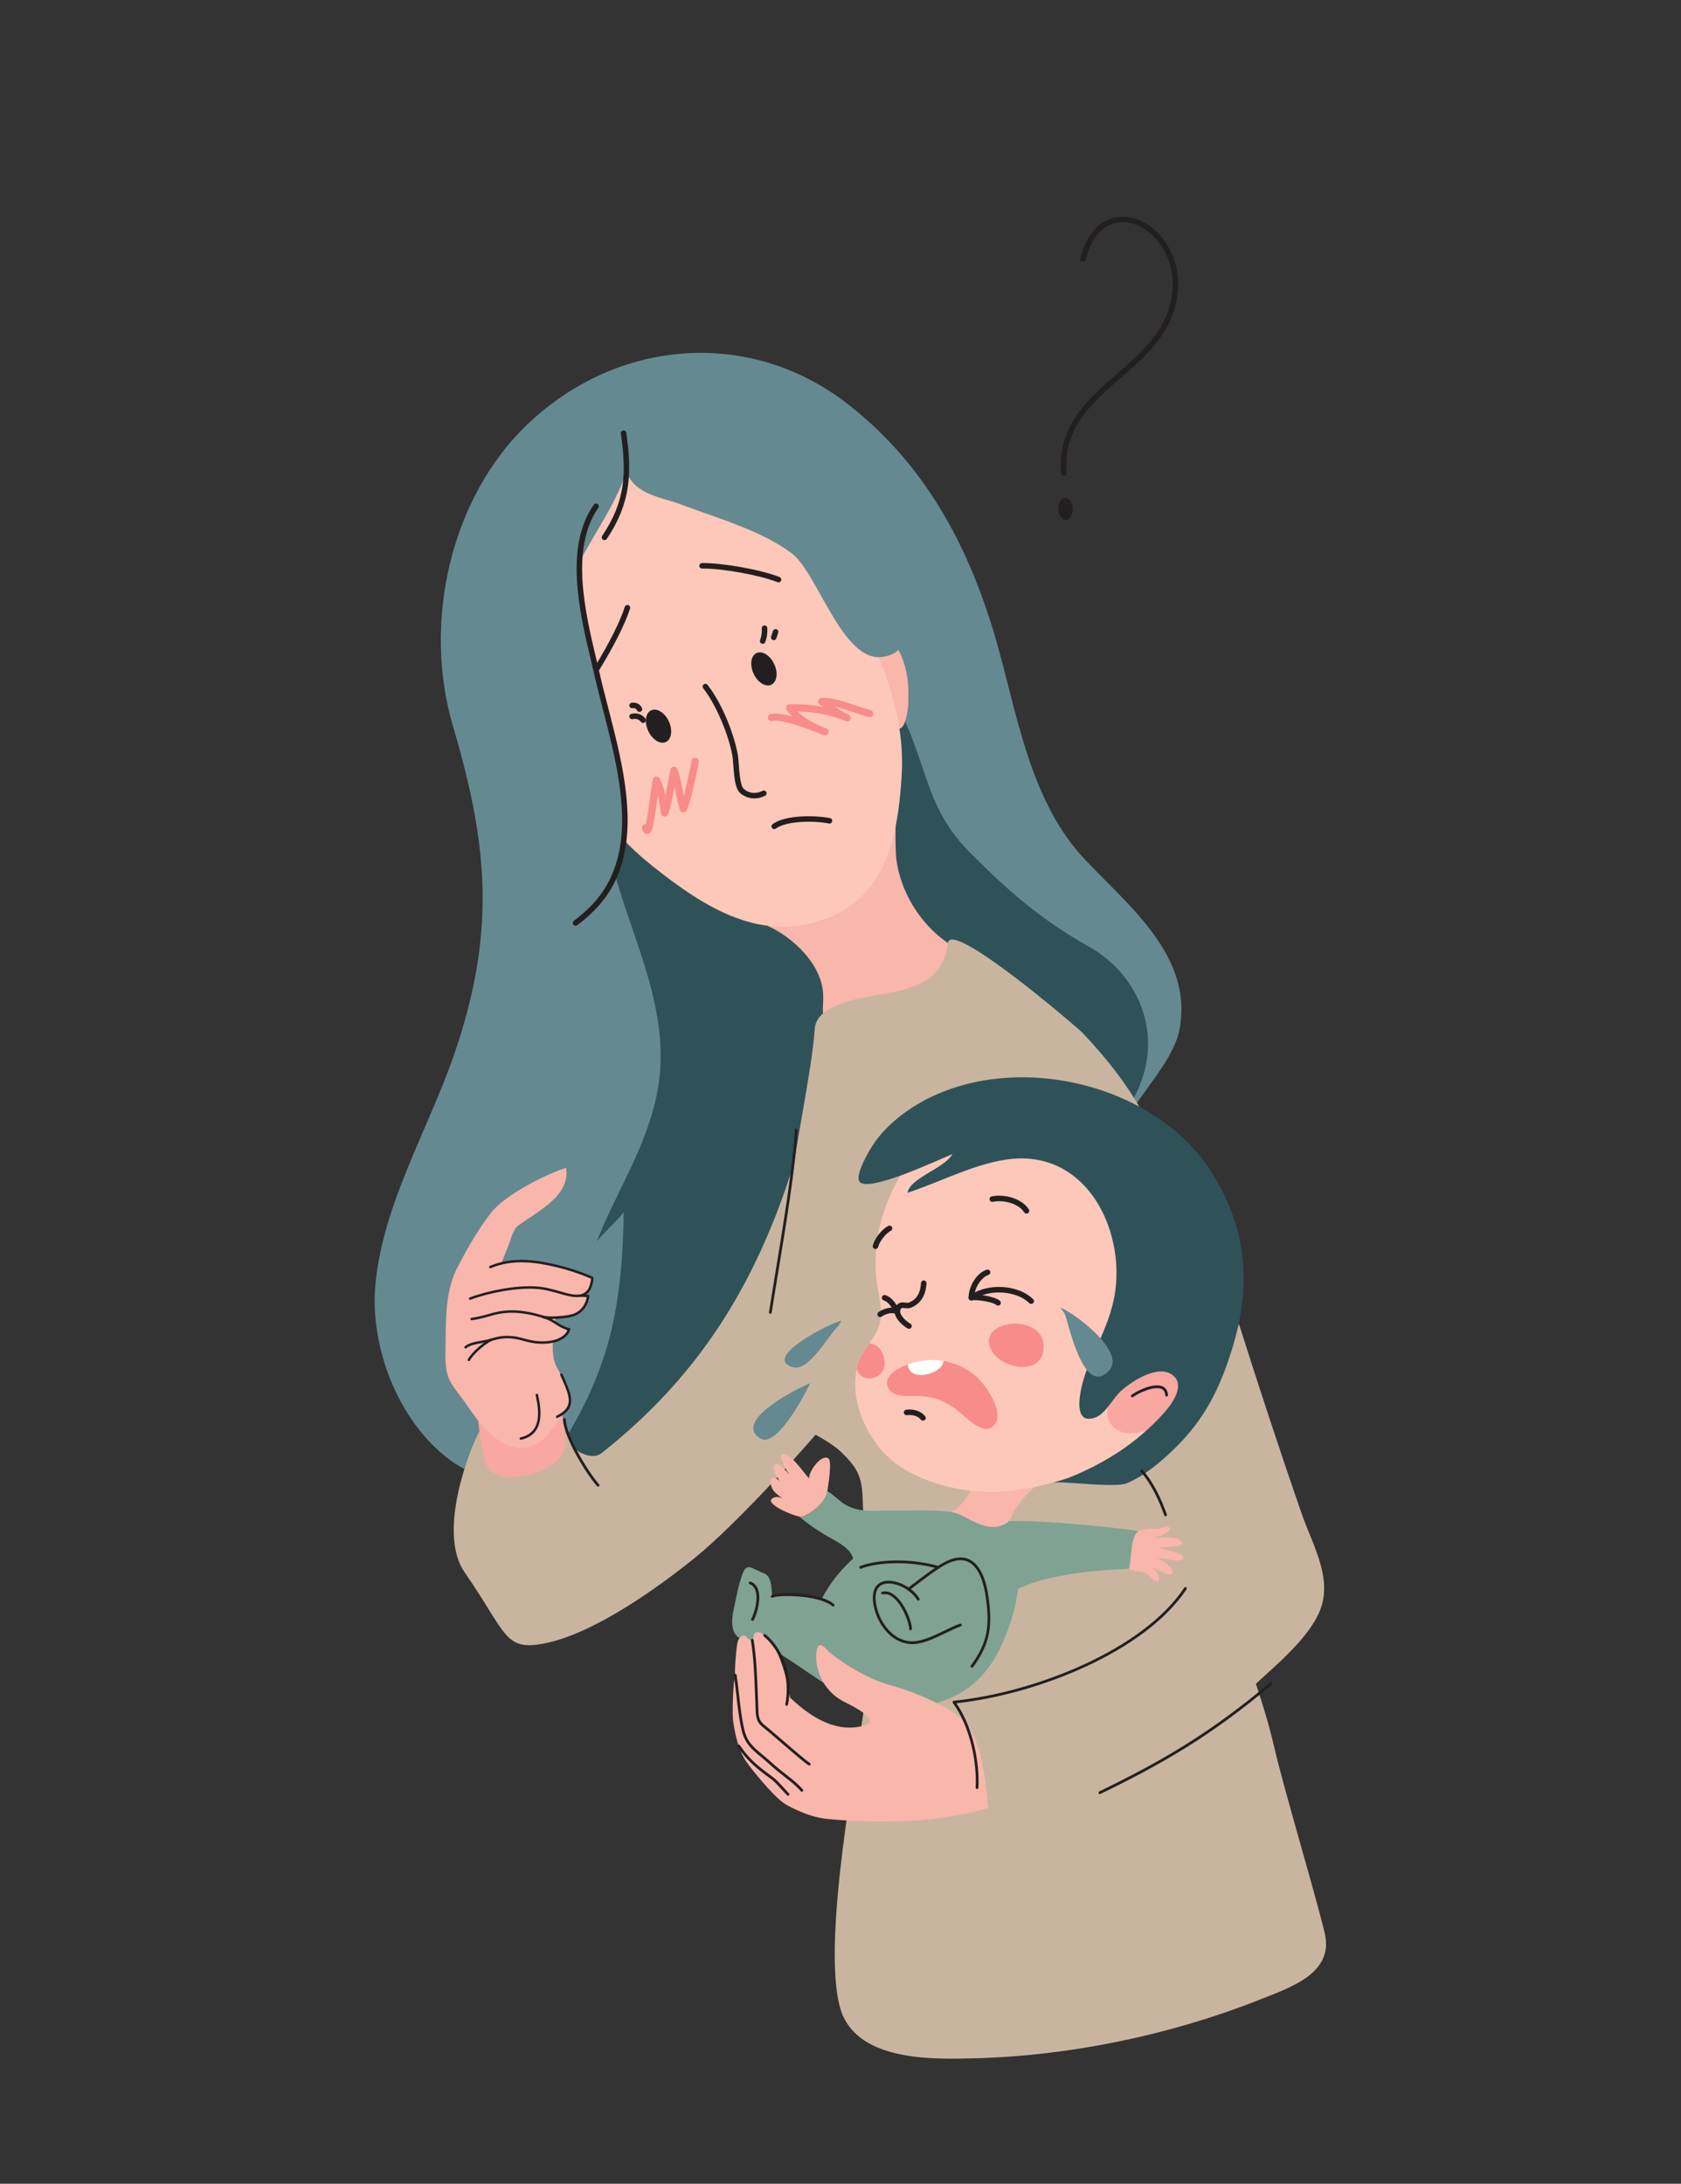<?xml version="1.0" encoding="UTF-8" standalone="no"?>
<svg
   viewBox="0 0 1900 2468.17"
   version="1.1"
   id="svg4385"
   sodipodi:docname="Zeichenfläche 6.svg"
   inkscape:version="1.1.2 (b8e25be8, 2022-02-05)"
   xmlns:inkscape="http://www.inkscape.org/namespaces/inkscape"
   xmlns:sodipodi="http://sodipodi.sourceforge.net/DTD/sodipodi-0.dtd"
   xmlns="http://www.w3.org/2000/svg"
   xmlns:svg="http://www.w3.org/2000/svg">
  <rect x="0" y="0" width="1900" height="2468.17" fill="#333333" stroke="none"/>
  <sodipodi:namedview
     id="namedview4387"
     pagecolor="#ffffff"
     bordercolor="#666666"
     borderopacity="1.0"
     inkscape:pageshadow="2"
     inkscape:pageopacity="0.0"
     inkscape:pagecheckerboard="0"
     showgrid="false"
     inkscape:zoom="0.16280048"
     inkscape:cx="156.63345"
     inkscape:cy="1139.4316"
     inkscape:window-width="1377"
     inkscape:window-height="789"
     inkscape:window-x="0"
     inkscape:window-y="25"
     inkscape:window-maximized="0"
     inkscape:current-layer="b" />
  <defs
     id="defs4207">
    <linearGradient
       id="linearGradient7784"
       inkscape:swatch="solid">
      <stop
         style="stop-color:#2f5259;stop-opacity:1;"
         offset="0"
         id="stop7782" />
    </linearGradient>
    <style
       id="style4181">.e{fill:url(#d);}.f{fill:url(#c);}.g{fill:#f8a7a1;}.h{fill:#f9b6ab;}.i{fill:#f78c8a;}.j{fill:#fdc8b9;}.k{fill:#fff;}.l{fill:#8bbaf2;}.m{fill:#bb2e42;}.n{fill:#a5cff9;}.o{fill:#231f20;}.p{fill:#212550;}.q{fill:#2e5ca7;}.r{fill:#79ade0;}</style>
    <linearGradient
       id="c"
       x1="651.84"
       y1="1532.07"
       x2="946.11"
       y2="1532.07"
       gradientTransform="matrix(1, 0, 0, 1, 0, 0)"
       gradientUnits="userSpaceOnUse">
      <stop
         offset="0"
         stop-color="#f0cad6"
         id="stop4183" />
      <stop
         offset=".05"
         stop-color="#f2d1dc"
         id="stop4185" />
      <stop
         offset=".21"
         stop-color="#f7e5eb"
         id="stop4187" />
      <stop
         offset=".4"
         stop-color="#fbf4f6"
         id="stop4189" />
      <stop
         offset=".62"
         stop-color="#fefcfd"
         id="stop4191" />
      <stop
         offset="1"
         stop-color="#fff"
         id="stop4193" />
    </linearGradient>
    <linearGradient
       id="d"
       x1="1005.01"
       y1="1255.64"
       x2="1253.8"
       y2="2300.57"
       gradientTransform="matrix(1, 0, 0, 1, 0, 0)"
       gradientUnits="userSpaceOnUse">
      <stop
         offset="0"
         stop-color="#fff"
         id="stop4196" />
      <stop
         offset=".41"
         stop-color="#fefdfc"
         id="stop4198" />
      <stop
         offset=".65"
         stop-color="#fef7f4"
         id="stop4200" />
      <stop
         offset=".85"
         stop-color="#feede5"
         id="stop4202" />
      <stop
         offset="1"
         stop-color="#fee2d6"
         id="stop4204" />
    </linearGradient>
  </defs>
  <g
     id="a" />
  <g
     id="b">
    <g
       id="g4248">
      <path
         class="q"
         d="M520.36,850.25c31.91,118.02,37.35,212.03-6.66,340.39-29.28,85.4-80.87,169.93-89.37,261.09-6.54,70.18,25.34,154.13,83.43,197.85,72.95,54.9,162.75-3.4,232.8-37.77,83.01-40.73,175.31-78.9,250.22-133.68,61.5-44.97,135.83-64.25,196.52-110.49,37.39-28.49,65.84-70.18,90.27-109.84,16.56-26.89,48.79-61.7,55.2-92.45,17.54-84.21-58.18-142.07-107.53-195.01-57.8-62.02-73.75-152.19-95.07-231.41-30.08-111.78-79.86-210.7-172.12-282.35-110.53-85.83-258.71-73.73-359.9,21.12-89.49,83.88-120.59,226.4-86.26,342.66,3,10.15,5.83,20.11,8.47,29.9Z"
         id="path4210"
         style="fill:#658990;fill-opacity:1" />
      <path
         class="p"
         d="M688.09,875.57c-27.06,118.76,82.92,231.41,53.63,364.75-13.11,59.69-46.07,108.8-67.25,162.97,8.21-10.5,21.56-21.69,30.54-33.21-1.93,125.55-21.9,195.62-93.21,297.52-14.59,20.85,107.53,6.55,116.25,3.31,49.54-18.43,79.5-70.46,120.25-101.05,75.51-56.68,151.23-119.3,229.26-173.37,71.99-49.88,174.39-81.91,210.47-169.29,25.58-61.97-2.1-126.52-58.06-157.77-52.48-29.31-91.45-63.16-133.87-106.07-45.47-46-46.96-87.49-70.87-142.93-29.38-68.14-108.05-43.83-164.42-41.08-67.95,3.32-137.54,10.96-168.4,82.84-1.84,4.29-3.27,8.74-4.32,13.37Z"
         id="path4212"
         style="fill:#2f5259;fill-opacity:1" />
      <path
         class="h"
         d="M1013.36,972.97c7.41,49.99,45.45,97.65,95.34,109.61-4.22,27.97-60.38,55.63-86.07,62.47-14.14,3.76-67.91,22.19-80.47,17.28-18.57-7.25-9.36-25.94-12.36-44.67-5.63-35.14-41.07-62.36-62.92-71.45,12.28,8.59,122.71-122.83,146.43-127.77-1.43,11.39-1.59,43.45,.05,54.53Z"
         id="path4214" />
      <path
         class="h"
         d="M1026.58,788.28c-.17,3.32,.27,6.34-.02,8.99-6.19,56.41-28.55,9.29-35.6-22.27-21.8-97.58,39.28-56.26,35.62,13.29Z"
         id="path4216" />
      <g
         id="g4232">
        <path
           class="j"
           d="M627.4,707.44c8.82,94.82,4.17,186.77,109.31,270.79,61.37,49.04,125.14,88.81,200.32,58.81,64.02-25.54,78-91.28,82.14-160.79,5.24-87.98-39.22-161.82-69.03-226.96-47.24-103.22-182.56-189.94-283.09-100.33-40.87,36.43-38.67,116.22-34.07,169.03,.05,.52-5.62-11.07-5.58-10.56Z"
           id="path4218" />
        <path
           class="o"
           d="M879.92,658.21c-.38,0-.77-.07-1.14-.22-20.46-8.06-62.64-15.65-85.18-15.37h-.04c-1.7,0-3.09-1.37-3.12-3.08-.02-1.72,1.35-3.14,3.08-3.16,23.15-.28,66.52,7.51,87.55,15.8,1.6,.63,2.39,2.44,1.76,4.04-.48,1.23-1.66,1.98-2.9,1.98Z"
           id="path4220" />
        <path
           class="o"
           d="M674.82,758.58c-.55,0-1.11-.15-1.62-.45-1.47-.89-1.94-2.81-1.05-4.28,17.23-28.38,28.69-51.24,34.06-67.95,.53-1.64,2.28-2.54,3.92-2.01,1.64,.53,2.54,2.28,2.01,3.93-5.53,17.17-17.19,40.48-34.67,69.28-.59,.97-1.62,1.5-2.67,1.5Z"
           id="path4222" />
        <path
           class="i"
           d="M731.34,942.7c-4.08,0-5.23-4.71-5.61-6.29-.54-2.22,.82-4.47,3.05-5.01,.44-.11,.89-.14,1.32-.1,1.77-7.7,3.81-22.96,5.03-32.07,1.07-7.97,1.99-14.86,2.72-18.31,.36-1.7,1.74-2.99,3.45-3.24,1.72-.26,3.41,.59,4.24,2.11,2.83,5.16,4.9,11.91,6.54,19.35,.81-3.99,1.56-8.08,2.31-12.11,1.13-6.11,2.2-11.88,3.42-17.29,.41-1.81,1.97-3.12,3.82-3.22,1.83-.17,3.54,1.04,4.15,2.78,2.65,7.68,4.26,15.71,5.81,23.47,.43,2.17,.87,4.36,1.34,6.56,2.62-9.61,4.94-20.8,6.68-29.18,.88-4.24,1.64-7.89,2.25-10.51,.52-2.23,2.75-3.62,4.98-3.09,2.23,.52,3.61,2.76,3.09,4.99-.6,2.56-1.34,6.14-2.21,10.29-2.88,13.92-6.84,32.98-11.53,43.99-.68,1.6-2.28,2.65-4.03,2.52-1.74-.09-3.23-1.26-3.75-2.92-2.16-7.04-3.58-14.15-4.96-21.02-.35-1.74-.69-3.45-1.04-5.15-2,10.82-4.09,21.95-7.16,31-.62,1.82-2.4,2.94-4.31,2.8-1.91-.18-3.45-1.64-3.72-3.54-.99-6.83-2.16-14.05-3.7-20.56-.06,.46-.12,.92-.18,1.38-4.95,36.93-6.37,42.08-11.71,42.36-.1,0-.2,0-.29,0Z"
           id="path4224" />
        <path
           class="i"
           d="M932.48,831.15c-.49,0-.99-.09-1.47-.28-1.42-.56-2.81-1.12-4.16-1.69-25.95-10.4-47.72-16.22-53.74-14.26-2.1,.7-4.38-.46-5.07-2.58-.69-2.11,.47-4.38,2.58-5.07,5.19-1.7,14.68-.16,25.05,2.65-2.44-2.35-4.63-4.82-6.58-7.41-.91-1.2-1.07-2.81-.41-4.16,.65-1.36,2.01-2.24,3.51-2.28,13.04-.37,25.94,.64,37.99,2.93-.2-.15-.4-.29-.6-.44l-3.28-2.4c-1.36-.99-1.96-2.73-1.5-4.36,.46-1.62,1.89-2.78,3.57-2.91,11.22-.81,25.45,3.95,39.2,8.57,5.84,1.96,11.37,3.82,16.52,5.21,2.14,.58,3.41,2.79,2.83,4.93-.58,2.14-2.78,3.41-4.93,2.84-5.39-1.45-11.02-3.34-16.98-5.35-7.35-2.47-14.85-4.99-21.71-6.58,5.11,3.52,10.36,6.78,15.83,9.18,2.03,.89,2.95,3.26,2.06,5.29-.89,2.03-3.26,2.95-5.29,2.08-15.5-6.74-34.65-10.56-54.69-10.98,6.93,6.68,16.28,12.43,28.71,17.66,1.5,.6,2.87,1.16,4.11,1.67,2.04,.84,3.02,3.17,2.2,5.22-.63,1.57-2.14,2.52-3.73,2.52Z"
           id="path4226" />
        <path
           class="o"
           d="M852.59,902.42c-5.81,0-11.43-2.05-16-6.05-5.76-5.05-6.75-18.27-7.71-31.05-.35-4.71-.69-9.16-1.25-12.1-4.14-21.65-16.74-54.47-32.78-75.29-1.05-1.36-.8-3.32,.57-4.37,1.36-1.06,3.32-.8,4.37,.57,17.42,22.6,29.82,56.24,33.97,77.93,.63,3.29,.97,7.91,1.34,12.8,.7,9.34,1.76,23.46,5.6,26.83,5.89,5.16,13.81,5.97,21.22,2.16,1.54-.8,3.41-.19,4.2,1.34,.79,1.53,.19,3.41-1.35,4.2-3.96,2.04-8.12,3.04-12.18,3.04Z"
           id="path4228" />
        <path
           class="o"
           d="M875.12,937.09c-.95,0-1.9-.44-2.51-1.26-1.03-1.38-.73-3.34,.65-4.36,14.88-11.01,50.15-9.83,64.86-6.79,1.69,.35,2.77,2,2.42,3.69-.35,1.68-1.99,2.76-3.69,2.42-17.05-3.52-48.07-3.05-59.89,5.69-.56,.42-1.21,.61-1.85,.61Z"
           id="path4230" />
      </g>
      <path
         class="q"
         d="M716.13,481.68c.77,98.38-90.93,148.72-82.89,246.76,2.97,36.28,52.95,122.37,29.5,153.47-46.1,61.14-104.31-193.1-99.07-230.77,10.07-72.44,62.34-164.27,139.27-180.01l13.2,10.56Z"
         id="path4234"
         style="fill:#658990;fill-opacity:1" />
      <path
         class="q"
         d="M709,535.28c10.17,24.22,39.66,26.92,60.67,34.9,40.47,15.39,90.14,28.98,125.09,55.13,29.61,22.15,57.43,124.14,102.92,117.12,43.21-6.67,14.24-52.56-.85-68.68-42.65-45.58-63.82-103.63-117.58-141.36-25.89-18.17-203.68-76.7-170.25,2.89Z"
         id="path4236"
         style="fill:#658990;fill-opacity:1" />
      <path
         class="o"
         d="M683.25,610.48c-.6,0-1.21-.17-1.74-.53-1.43-.96-1.8-2.9-.84-4.33,26.11-38.74,27.55-70.5,21.07-115.55-.25-1.7,.94-3.29,2.64-3.53,1.71-.22,3.29,.94,3.53,2.64,6.55,45.51,5.03,79.71-22.07,119.92-.6,.9-1.59,1.38-2.59,1.38Z"
         id="path4238" />
      <path
         class="o"
         d="M755.98,815.34c4.59,9.89,3.1,20.33-3.34,23.32-6.43,2.99-15.38-2.6-19.97-12.49-4.59-9.88-3.1-20.33,3.34-23.32,6.43-2.99,15.38,2.6,19.97,12.49Z"
         id="path4240" />
      <path
         class="o"
         d="M875.08,750.62c4.59,9.88,3.1,20.33-3.34,23.32-6.43,2.99-15.38-2.6-19.97-12.49-4.59-9.88-3.1-20.33,3.34-23.32,6.43-2.99,15.38,2.6,19.97,12.49Z"
         id="path4242" />
      <path
         class="q"
         d="M650.51,1043.21c26-18.57,42.55-40.95,50.79-73.21,16.6-65.01-12.21-145.01-26.57-208.24-11.84-52.13-31.38-127.32-19.54-189.49,6.24-32.75-7.8-118.63-40.54-15.65-32.75,102.98-38.94,131-22.59,240.96,16.35,109.96,24.15,169.22,22.59,201.97-1.56,32.75-7.8,74.85,35.87,43.66Z"
         id="path4244"
         style="fill:#658990;fill-opacity:1" />
      <path
         class="o"
         d="M650.51,1046.33c-.95,0-1.89-.43-2.5-1.25-1.03-1.38-.75-3.33,.63-4.36,26.82-20.06,42.13-42.1,49.64-71.49,13.15-51.5-2.82-113.29-16.91-167.82-3.52-13.64-6.85-26.52-9.68-38.96-1.14-5-2.4-10.32-3.72-15.88-12.85-54.06-30.44-128.1,3.18-176.09,.99-1.41,2.94-1.75,4.34-.76,1.41,.99,1.75,2.94,.76,4.35-32.02,45.69-14.8,118.16-2.22,171.07,1.33,5.58,2.59,10.92,3.73,15.94,2.8,12.35,6.12,25.19,9.64,38.78,14.28,55.25,30.46,117.87,16.92,170.92-7.88,30.86-23.9,53.97-51.94,74.94-.56,.42-1.22,.62-1.86,.62Z"
         id="path4246" />
    </g>
    <path
       class="k"
       d="M637.95,1604.38c5.46,14.38,13.88,60.46,42.62,37.7,105.33-83.44,172.55-184.49,217.28-328.17,8.24,48.94,29.62,114.95,41.63,163.03,8.87,35.53,26.77,89.95,2.2,121.01-22.86,28.91-107.66,123.71-157.24,163.58-42.29,34-113.71,85.16-169.17,95.97-45.6,8.88-42.07-10.98-90.17-80.48-31.44-45.42,6.31-140.49,16.8-159.17,13.12,22.35,33.29,40.93,61.38,33.89,28.15-7.07,34.68-29.47,34.68-47.35Z"
       id="path4250"
       style="fill:#c9b59f;fill-opacity:1" />
    <path
       class="f"
       d="M939.48,1476.94c-12.01-48.08-33.39-114.09-41.63-163.03-44.73,143.68-111.95,244.73-217.28,328.17-9.69,7.67-22.99,1.21-28.73-2.91,.79,4.51,7.91,17.31,11.02,21.64,3.56,4.94,9.61,12.89,13.11,17.9,14.13,20.2,29.99,47.24,31.04,71.53,12.83-20.34,107.27-78.6,139.99-95.33,32.13-16.43,61.84-38.07,77.89-71.38,12.3-25.53,18.27-52.89,21.23-80.77-2.28-9.22-4.68-17.98-6.64-25.82Z"
       id="path4252"
       style="fill:#c9b59f;fill-opacity:1" />
    <g
       id="g4272">
      <path
         class="g"
         d="M539.63,1595.98c1.27,17.04,3.8,36.01,7.79,52.55,5.77,23.88,28.75,22.43,49.38,18.46,16.28-3.15,38.7-14.12,41.95-32.65,1.5-8.58-3.14-43.5-8.56-49.21-9.22-9.73-28.21,3.08-37.66,7.19-13.75,5.97-27.24,11.52-42.47,8.88l-10.43-5.22Z"
         id="path4254" />
      <path
         class="h"
         d="M639.75,1319.98c2.02,10.68-1.56,20.63-8.01,29.1-10.75,14.1-32.01,25.95-45.77,35.94-6.62,4.81-8.22,15.73-11.37,22.88-3.18,7.25-6.75,19.07-10.59,23.75-5.42,6.58,28.34,1.76,37.01,2.74,7.43,.83,16.97,.3,22.47,6.13,7.8,8.28,6.4,28.68,5.53,38.93-1.5,17.79-5.94,35.7-3.6,53.71,2.36,18.16,20.39,30.21,18.84,48.93-.79,9.52-10.38,18.86-15.41,26.65-11.54,17.83-26.85,32.69-50.24,26.28-21.55-5.9-37.48-27.38-49.29-44.64-17.77-25.95-26.5-28.39-25.87-60.62,.71-35.99-.95-68.88,13.19-96.4,9.14-17.79,21.89-41.21,38.21-62.4,15.22-19.77,59.36-42.65,84.89-50.97Z"
         id="path4256" />
      <path
         class="o"
         d="M588.66,1627.34c-.64,0-1.22-.44-1.37-1.09-.17-.75,.3-1.51,1.06-1.68,23.42-5.3,21.43-28.21,17.08-47.57-.17-.76,.31-1.51,1.06-1.67,.76-.19,1.5,.3,1.68,1.06,4.27,19.03,6.93,45.01-19.2,50.92-.1,.02-.21,.04-.31,.04Z"
         id="path4258" />
      <path
         class="h"
         d="M668.35,1445.61c.31,.4,.52,.83,.62,1.3,.51,2.42-2.94,9.06-4.1,11.19-1.88,3.46-5.43,4.12-8.36,6.06,4.89,1.46,8.42,.98,6.48,7.37-2.83,9.32-10.34,13.5-19.6,15.17-4.55,.83-9.6,1.2-14.15,1.55-2.38,.17-5.18-.41-7.43,.29,3.07,2.11,5.28,4.61,7.91,7.18,2.73,2.66,5.64,3.38,8.83,5.23,7.04,4.08-3.52,9.94-8.07,12.28-9.44,4.81-21.91,3.82-31.88,2.14-16.82-2.82-32.26-1.36-49.1,.73-7.78,.97-16.13,3.06-23.97,1.83-3.18-.51-6.19-1.02-6.94-4.33-.46-2.01,1.04-5.47,1.42-7.43,.87-4.51,1.5-9.06,2.08-13.62,3.04-23.88,7.81-49.15,32.15-60.03,24.78-11.08,49.79-7.66,75.27-1.16,9.51,2.42,18.85,5.49,27.94,9.16,2.6,1.05,8.84,2.37,10.91,5.09Z"
         id="path4260" />
      <path
         class="o"
         d="M526.22,1524.18c-.4,0-.8-.17-1.08-.51-.5-.59-.41-1.48,.18-1.97,4.74-3.94,11.77-5.17,18.57-6.35,3.65-.64,7.42-1.29,10.79-2.36,17.54-5.52,27.97-2.76,38.05-.09,5.21,1.38,10.59,2.81,16.95,3.06,16.44,.68,28.15-4,31.7-12.58-5.42-1.51-9.56-4.15-13.58-6.7-4.36-2.77-8.48-5.39-14.2-6.76-.08-.02-.16-.04-.24-.06-.75-.18-1.21-.94-1.03-1.69,.18-.75,.94-1.23,1.68-1.04,.08,.02,.16,.04,.24,.05,7.05,1.61,28.62,.5,35.96-3.18,9.06-4.53,12-12.63,12.95-17.92-1.9-.07-3.79-.18-5.68-.29l-1.27-.07c-.7-.04-1.27-.59-1.32-1.29-.05-.7,.42-1.33,1.11-1.48,4.03-.85,7.24-3.35,9.3-7.23,.81-1.52,3.06-8.87,2.65-10.59-13.41-5.61-26.09-9.81-38.75-12.81-23.81-5.66-49.29-9.46-74.41,1.01-.71,.3-1.54-.04-1.83-.75-.3-.72,.04-1.54,.76-1.83,25.85-10.78,51.87-6.93,76.14-1.15,12.9,3.06,25.8,7.34,39.45,13.07,.4,.17,.95,.55,1.25,1.4,1.11,3.12-2.28,12.06-2.77,12.99-1.38,2.61-3.21,4.7-5.42,6.21,.82,.04,1.64,.06,2.46,.09,.4,0,.77,.19,1.03,.48,.26,.3,.38,.7,.33,1.09-1.2,9.66-6.55,17.54-14.71,21.61-5.78,2.9-18.45,4.22-28.14,4.2,2.11,1.13,4.06,2.37,5.98,3.59,4.38,2.78,8.51,5.41,14.22,6.72,.38,.09,.7,.33,.9,.66,.2,.33,.24,.74,.13,1.11-3.22,10.75-16.29,16.69-34.99,15.96-6.66-.26-12.2-1.73-17.55-3.15-10.14-2.69-19.72-5.23-36.49,.05-3.55,1.12-7.41,1.8-11.15,2.45-6.73,1.17-13.09,2.28-17.25,5.74-.26,.22-.58,.32-.9,.32Z"
         id="path4262" />
      <path
         class="o"
         d="M531.4,1469.12c-.57,0-1.1-.35-1.31-.91-.27-.72,.09-1.53,.82-1.81,19.91-7.49,52.44-14.14,76.06-12.33,9.64,.73,18.23,3.19,25.82,5.36,8.85,2.53,16.48,4.73,23.24,3.52,.78-.13,1.49,.37,1.63,1.14,.14,.76-.37,1.49-1.14,1.62-7.39,1.32-15.32-.96-24.5-3.58-7.46-2.13-15.91-4.55-25.26-5.26-23.21-1.76-55.24,4.78-74.86,12.16-.16,.06-.33,.09-.49,.09Z"
         id="path4264" />
      <path
         class="o"
         d="M529.98,1538.49c-.17,0-.33-.03-.5-.09-.72-.28-1.09-1.09-.81-1.81,1.91-5.04,15.67-18.84,25.85-23.53,.7-.33,1.54-.02,1.86,.69,.32,.7,.02,1.53-.69,1.86-9.7,4.48-22.85,17.9-24.4,21.98-.21,.56-.75,.91-1.31,.91Z"
         id="path4266" />
      <path
         class="o"
         d="M629.78,1602.71c-.52,0-1.02-.29-1.26-.79-.34-.7-.05-1.54,.64-1.88,19.89-9.74,14.63-21.72,5.91-41.57l-1.84-4.21c-.31-.71,.02-1.54,.73-1.84,.71-.31,1.54,.01,1.84,.73l1.84,4.2c8.75,19.91,15.07,34.29-7.24,45.22-.2,.09-.41,.14-.62,.14Z"
         id="path4268" />
      <path
         class="o"
         d="M533.12,1492.24c-.7,0-1.31-.53-1.39-1.25-.09-.77,.47-1.46,1.24-1.55,6.29-.71,16.81-3.52,22.04-5.07,23.75-7.05,45.32-2.01,65.11,4.47,.74,.24,1.14,1.04,.9,1.77-.24,.74-1.03,1.13-1.77,.9-19.35-6.34-40.43-11.27-63.44-4.45-6.6,1.96-16.45,4.48-22.52,5.17-.05,0-.11,0-.16,0Z"
         id="path4270" />
    </g>
    <path
       class="e"
       d="M920.91,1162.83c-3.31,49.36-25.09,145.39-30.7,205.52-3.22,34.5-8.25,67.12-12.28,101.28-2.41,20.47-23.28,89.58-16.8,106.26,9.21,23.7,67.55,45.02,87.68,63.58,28.66,26.43,25.43,36.79,27.09,78.94,2.92,74.06,10.13,154.4-1.61,228.02-10.01,62.82-49.45,277.27-20.17,334.8,24.83,48.78,103.16,46.36,148.96,45.13,107.44-2.87,220.73-26.59,320.69-66.21,36.37-14.42,84.39-30.2,73.44-75.67-11.14-46.3-45.95-162-56.9-209.32-21.54-93.09-65.34-176.64-83.49-273.1-21.5-114.28-18.01-226.12-32.12-343.21-9.14-75.89-49.59-137.21-101.1-191.4-5.75-6.05-148.61-128.6-152.19-101.61-7.01,52.91-53.16,53.05-95.02,61.58-26.74,5.45-54.1,14.84-55.48,35.39Z"
       id="path4274"
       style="fill:#c9b59f;fill-opacity:1" />
    <path
       class="k"
       d="M1400.42,1496.58c20.96,66.37,48.5,150.38,71.47,215.99,11.54,32.94,34.01,70.54,20.65,106.11-12.28,32.68-51.5,64.25-76.32,87.41-62.14,57.97-151.58,118.32-271.14,155.26-29.52,9.12-30.84,5.35-36.91-19.82-10.06-41.7-1.62-74.98-31.02-112.23,51.41-7.16,97.04-41.54,145.19-59.67,46.5-17.52,122.9-41.54,118.41-103.28-3.06-42.1-37.44-90.65-56.27-127.72-15.45-30.44,1.85-39.69,27.6-57.51,15.42-10.67,32.65-18.88,46.62-31.55,11.69-10.59,20.24-23.9,32.63-33.82l9.08-19.17Z"
       id="path4276"
       style="fill:#c9b59f;fill-opacity:1" />
    <g
       id="g4334">
      <path
         class="h"
         d="M1306.81,1738.24c7.75-.52,29.18-2.36,29.57,6.75,.14,3.32-20.5,3.59-26.23,4.59,6.24,2.02,16.96,3.25,23.73,7.14,9.41,5.42-1.6,8.66-8.75,6.73-6.16-1.66-15.37-2.45-19.01-4.09,3.63,1.64,24.75,14.58,18.03,19.76-3.76,2.9-17.62-6.57-22.25-7.86,3.5,2.84,9.9,8.72,8.06,14.6-1.4,4.46-6.93-.21-9.84-3.41-4.3-4.72-5.26-5.22-12.03-6.06-9.01-1.11-10.91-2.67-16.11-6.67-7.8-5.99-17.81-17.33-10.52-26.56,7.47-9.45,23.84-13.09,35.13-15.06,4.19-.73,8.29,.43,12.45-.08,3.2-.4,7.96-3.8,11.15-2.37,5.01,2.26-.46,6-3.22,7.56-3.69,2.08-7.81,3.69-11.78,5.12,.44-.02,.99-.05,1.63-.1Z"
         id="path4278" />
      <path
         class="h"
         d="M914.49,1671.06c.16,.63,.18,.63,.05,0-7.17-7.57-19.72-27.95-30.49-27.34-4.62,3.1,7.39,24.62,14.61,30.73-3.47-3.45-16.18-21.71-21.8-19.52-8.74,3.4,6.94,22.58,10.27,26.47-4.74-9.97-20.75-18.93-15.32-1.39,2.8,9.04,14.82,14,21.35,19.83-4.94-5.86-15.74-11.16-21.22-5.33-5.81,6.17,28.1,20.99,36.63,20.18,16.2-1.54,24.53-14.34,26.58-29.24,.86-6.26,5.75-34.46,1.02-37.29-8.19-4.9-22.39,15.47-21.68,22.9Z"
         id="path4280" />
      <path
         class="r"
         d="M1071.37,1709.05c-15.84-3.24-42.15-1.22-63.24-1.77-17.92-.47-34.2,2.98-50.52-5.41-8.44-4.34-15.26-12.64-22.46-16.42-2.19,12.32-18.68,26.28-31.2,29.18,11.05,9.37,23.84,17.73,36.79,24.85,10.78,5.93,25.85,14.67,23.52,27.71,30.65-11.13,85.17-15.19,102.71-47.58l4.4-10.56Z"
         id="path4282"
         style="fill:#7fa293;fill-opacity:1" />
      <path
         class="h"
         d="M1103.92,1675.61c-6.23,7.56-17.16,29.06-29.11,33.48-.67,0-.69-.03-.05-.07,21.23,5.67,41.76,23.9,64.22,22.76,.26-24.24,24.85-47.75,42.93-61.49-18.05,2.81-45.72,1.53-58.63,3.56l-19.36,1.76Z"
         id="path4284" />
      <path
         class="l"
         d="M1140.47,1718.28c22.11,45.1,10.15,104.82-11.72,147.98-27.04,53.36-78.05,69.28-135.12,62.19-37.83-4.7-71.71-33.33-102.92-53.32-8.71-5.58-16.75-11.31-26.51-14.99-8.86-3.34-19.38-4.11-27.77-8.42-11.03-5.66-9.54-21.27-7.42-31.38,2.79-13.28,5.5-28.48,10.12-41.17,5.07-13.91,10.6-6.17,24.88-.62,8.77,3.41,7.97,19.03,8.64,25.52,19.63-5.74,51.96,1.93,56.27,2.88,16.9-32.79,41.56-51.67,64.72-68.66,22.74-16.68,65.45-39.32,92.7-25.73,15.94,7.95,34.72,20.73,53.1,7.79l1.04-2.08Z"
         id="path4286"
         style="fill:#7fa293;fill-opacity:1" />
      <path
         class="j"
         d="M989.68,1425.77c-.05,7.64,.4,15.31,1.38,22.95,2.04,15.87,7.72,34.54,2.47,50.07-5.23,15.44-18.85,26.49-23.63,42.31-12.37,40.9,11.65,91.29,44.98,114.71,33.41,23.47,84.71,34.13,124.25,29.49,93.47-10.97,160.32-49.85,205-136.37,96.78-187.41-128.88-400.19-284.96-268.43-42.48,35.86-69.1,90.01-69.48,145.27Z"
         id="path4288" />
      <path
         class="g"
         d="M1274.31,1619.82c-27.5-3.04-27.32-32.83-14.22-51.53,15.28-21.81,70.98-42.55,73.85,.3,1.88,28.02-33.6,54.1-59.63,51.23Z"
         id="path4290" />
      <path
         class="o"
         d="M1279.89,1579.33c-.46,0-.92-.21-1.23-.6-.53-.68-.41-1.66,.27-2.19,5.69-4.43,25.11-14.04,35.14-9.54,2.56,1.15,5.7,3.79,6.08,9.78,.05,.86-.6,1.6-1.46,1.66-.92,.07-1.6-.6-1.66-1.45-.23-3.62-1.62-5.96-4.25-7.14-8.3-3.72-26.39,4.83-31.95,9.15-.29,.22-.62,.33-.96,.33Z"
         id="path4292" />
      <path
         class="o"
         d="M989.55,1411.69c-.25,0-.51-.03-.76-.09-1.67-.42-2.68-2.12-2.26-3.79,2.02-8.02,9.97-18.19,17.37-22.21,1.52-.82,3.41-.26,4.23,1.25,.82,1.51,.26,3.41-1.25,4.23-5.88,3.2-12.7,11.9-14.3,18.26-.36,1.42-1.63,2.36-3.02,2.36Z"
         id="path4294" />
      <path
         class="o"
         d="M1160.24,1371.67c-1.03,0-2.04-.51-2.63-1.44-6.51-10.2-23.88-14.42-35.4-11.83-1.69,.36-3.35-.68-3.73-2.36-.38-1.68,.68-3.35,2.36-3.73,13.83-3.11,34.02,2,42.03,14.56,.93,1.45,.5,3.38-.95,4.31-.52,.33-1.1,.49-1.67,.49Z"
         id="path4296" />
      <path
         class="o"
         d="M1027.38,1501.89c-.52,0-1.04-.13-1.52-.4-6.7-3.76-18.78-14.72-13.35-24.62,3.05-5.57,7.73-4.98,10.82-4.59,1.64,.21,3.06,.39,4.23-.12,8.55-3.69,12.69-10.46,13.42-21.97,.11-1.72,1.57-2.99,3.31-2.92,1.72,.11,3.02,1.59,2.91,3.31-.87,13.77-6.49,22.7-17.18,27.31-2.74,1.18-5.37,.85-7.49,.58-3.06-.38-3.63-.32-4.57,1.4-2.77,5.05,5.65,13.22,10.93,16.19,1.5,.84,2.04,2.74,1.19,4.25-.57,1.02-1.63,1.59-2.72,1.59Z"
         id="path4298" />
      <path
         class="o"
         d="M1165.51,1473.73c-.79,0-1.58-.3-2.19-.9-14.65-14.44-46.14-16.19-63.57-3.53-.94,.68-2.18,.78-3.22,.27-1.04-.51-1.71-1.57-1.73-2.73-.25-11.88,8.47-27.99,20.51-31.76,1.64-.51,3.39,.4,3.91,2.04,.51,1.64-.4,3.39-2.04,3.91-7.13,2.24-13.3,11.42-15.38,19.72,20.34-10.51,50.56-7.49,65.91,7.63,1.23,1.21,1.24,3.19,.03,4.41-.61,.62-1.42,.93-2.22,.93Z"
         id="path4300" />
      <path
         class="o"
         d="M994.83,1488.69c-.96,0-1.91-.44-2.52-1.28-1.02-1.39-.71-3.34,.68-4.36,5.32-3.89,14.31-6.77,21.48-3.9,1.6,.64,2.38,2.46,1.74,4.05-.64,1.6-2.45,2.38-4.05,1.74-4.69-1.88-11.48,.22-15.48,3.14-.55,.41-1.2,.6-1.84,.6Z"
         id="path4302" />
      <path
         class="m"
         d="M1121.69,1580.44c6.47,12.62,9.27,26.3-1.16,33.04-12.25,7.91-33.73-16.87-42.31-22.39-14.99-9.65-23.65-12.77-41.46-13.32-10.33-.32-29.13,2.64-33.47-10.75-4.92-15.19,18.85-23.83,28.69-26.81,24.47-7.41,51.27-1.39,70.77,14.95,4.88,4.09,13.31,14.28,18.95,25.28Z"
         id="path4304"
         style="fill:#f78c8a;fill-opacity:1" />
      <path
         class="k"
         d="M1031.98,1540.21c-1.62,.49-3.64,1.15-5.83,1.96-.06,2.36,.8,4.86,2.87,7.43,8.49,10.54,37.02,1.2,37.3-11.45-11.14-1.94-22.82-1.42-34.33,2.06Z"
         id="path4306" />
      <path
         class="o"
         d="M1043.22,1605.71c-.9,0-1.8-.39-2.42-1.15-3.22-3.96-9.07-5.83-15.68-5.04-1.69,.25-3.27-1.01-3.47-2.72-.21-1.71,1.01-3.26,2.72-3.47,8.75-1.07,16.69,1.66,21.27,7.29,1.09,1.34,.89,3.3-.45,4.39-.58,.47-1.27,.7-1.97,.7Z"
         id="path4308" />
      <path
         class="i"
         d="M1120.92,1526.75c11.56,20.69,57.03,28.71,58.67-2.95,2.17-41.62-78.71-32.91-58.67,2.95Z"
         id="path4310" />
      <path
         class="i"
         d="M982.3,1518.71c-4.91,7.03-9.88,14.04-12.41,22.38-.56,1.84-1.01,3.7-1.42,5.57,1.47,10.95,16.56,15.73,26.7,6.08,10.03-9.55,2.92-34.83-12.87-34.03Z"
         id="path4312" />
      <path
         class="m"
         d="M1188.39,1676.19c3.5-3.5,71.2,6.08,84.89,.4,19.99-8.3,37.96-23.56,53.65-38.7,34.01-32.82,51.47-67.53,65.41-112.33,22.17-71.26,17.8-135.94-22.67-200.25-63.88-101.5-223.72-138.35-328.35-79.67-21.24,11.92-41.98,28.76-55.13,49.11-4.42,6.85-18.02,30.23-15.53,39.22,4.88,17.67,92.96-24.56,105.88-29.51-9.5,16.58-47.76,26.57-50.79,43.68,39.34-12.72,86.5-38.78,128.56-38.82,79.83-.07,117.55,87.42,105.41,155.07-5.46,30.41-19.69,55.18-31.15,83.32-5.95,14.61-20.07,65.36,9.56,54.4,11.75-4.35,19.72-21.89,28.91-30.04,11.52-10.22,42.86-31.75,59.45-16.92,13.38,11.96-2.95,33.28-12.55,43.73-30.23,32.89-65.01,54.79-105.99,71.42-4.49,1.82-19.56,5.88-19.56,5.89Z"
         id="path4314"
         style="fill:#2f5259;fill-opacity:1" />
      <path
         class="o"
         d="M972.83,1773.08c-.62,0-1.21-.37-1.45-.98-.32-.8,.07-1.71,.87-2.03,18.04-7.17,55.26-9.62,88.7-.05,.83,.24,1.31,1.1,1.07,1.93-.24,.83-1.11,1.32-1.93,1.07-32.78-9.38-69.13-7.03-86.69-.05-.19,.07-.38,.11-.58,.11Z"
         id="path4316" />
      <path
         class="o"
         d="M1098.64,1884.81c-.32,0-.65-.1-.93-.31-.69-.51-.84-1.49-.32-2.18,19.79-26.68,21.17-46.25,16.73-77.52-2.07-14.62-7.17-33.32-19.71-39.41-7.45-3.61-16.79-2.21-27.76,4.16-9.31,5.41-20.25,13.73-29.91,21.08-3.14,2.39-6.17,4.69-8.98,6.77-.69,.51-1.67,.37-2.18-.32-.51-.69-.37-1.67,.33-2.18,2.8-2.08,5.81-4.37,8.95-6.75,9.73-7.4,20.75-15.78,30.23-21.29,11.92-6.93,22.24-8.36,30.69-4.27,13.77,6.68,19.26,26.4,21.44,41.77,4.46,31.45,3,52.43-17.32,79.82-.31,.41-.78,.63-1.25,.63Z"
         id="path4318" />
      <path
         class="o"
         d="M1031.17,1858.25c-7.69,0-15.14-2.5-21.86-7.39-11.75-8.55-20.35-23.76-22.43-39.69-2.15-16.46,5.62-21.74,10.45-23.43,12.71-4.43,33.49,5,41.95,19.05,.44,.74,.21,1.7-.53,2.14-.74,.44-1.7,.2-2.14-.53-7.66-12.71-26.95-21.65-38.25-17.71-6.88,2.4-9.78,9.35-8.38,20.08,1.97,15.11,10.09,29.51,21.17,37.57,7.93,5.77,16.95,7.92,26.1,6.23,10.18-1.89,20.22-6.75,29.92-11.46,5.81-2.81,11.81-5.73,17.74-7.94,.81-.3,1.71,.11,2.01,.92,.3,.81-.11,1.71-.92,2.01-5.8,2.17-11.73,5.04-17.47,7.83-9.89,4.8-20.12,9.76-30.72,11.72-2.22,.41-4.44,.62-6.64,.62Z"
         id="path4320" />
      <path
         class="o"
         d="M1029.19,1842.58c-.83,0-1.52-.66-1.56-1.5-.36-8.88-8.59-28.35-18.78-36.02-3.78-2.85-7.49-3.85-11.02-3-.83,.2-1.68-.31-1.88-1.14-.2-.84,.31-1.68,1.15-1.88,4.48-1.09,9.07,.09,13.63,3.53,11.05,8.32,19.63,28.71,20.02,38.39,.04,.86-.63,1.59-1.49,1.62h-.07Z"
         id="path4322" />
      <path
         class="o"
         d="M850.53,1832.02c-.24,0-.49-.06-.72-.18-.76-.4-1.06-1.34-.66-2.1,3.97-7.58,8.16-23.18,4.54-32.6-1.26-3.27-3.39-5.48-6.33-6.57-.81-.3-1.22-1.19-.92-2,.3-.81,1.2-1.22,2-.92,3.82,1.41,6.57,4.23,8.16,8.37,4.01,10.44-.32,26.85-4.68,35.17-.28,.53-.82,.83-1.38,.83Z"
         id="path4324" />
      <path
         class="o"
         d="M941.65,1815.75c-.35,0-.71-.12-1.01-.37-15.01-12.71-61.16-12.96-67.12-9.7-.75,.41-1.7,.14-2.12-.62-.41-.76-.14-1.7,.62-2.12,7.14-3.92,54.31-3.75,70.63,10.05,.66,.56,.74,1.54,.18,2.2-.31,.36-.75,.55-1.19,.55Z"
         id="path4326" />
      <path
         class="l"
         d="M1140.88,1719.18c40.69-1.1,123.71,7.8,146.02,11.32-9.37,5.37-7.96,33.69-10.85,42.61-92.44,3.6-122.19,21.18-128.35,24.5-1.35-13.6-8.25-22.37-6.83-35.74,.6-5.62-2.1-21.61-9.16-20.47l9.16-22.23Z"
         id="path4328"
         style="fill:#7fa293;fill-opacity:1" />
      <path
         class="o"
         d="M1128.11,1475.69c-.76,0-1.52-.27-2.12-.83-3.5-3.25-22.72-6.41-27.17-5.08-1.65,.48-3.39-.44-3.88-2.09-.49-1.65,.44-3.39,2.1-3.88,6.67-1.99,27.96,1.62,33.2,6.48,1.26,1.17,1.34,3.15,.16,4.41-.61,.66-1.45,1-2.29,1Z"
         id="path4330" />
      <path
         class="o"
         d="M1011.77,1481.4c-1.05,0-2.08-.53-2.67-1.5-2.59-4.24-5.82-8.76-10.19-10.07-1.65-.5-2.59-2.24-2.09-3.89,.5-1.65,2.24-2.58,3.88-2.09,6.43,1.93,10.71,7.85,13.72,12.8,.9,1.47,.43,3.39-1.04,4.29-.51,.31-1.07,.46-1.62,.46Z"
         id="path4332" />
    </g>
    <g
       id="g4346">
      <path
         class="h"
         d="M1091.74,1947.72c-15.58-18.06-58.18-35.66-85.96-43.16-27.79-7.5-62.63-30.73-71.44-40.34-8.81-9.61-11.27-3.15-11.84,7.04-.57,10.18,3.9,38.67,32.9,52.86,29,14.19,33.81,23,21.39,26.2-12.41,3.2-41.07,9.31-83.83-31.64-1.47-12.81-11.48-54.87-25.1-67.28-13.62-12.42-16.42-4.38-16.42,0,0,4.38-5.68,2-7.85-1.21-2.16-3.2-8.57-1.63-10.17,7.2-1.6,8.83-3.49,33.18-2.34,36.46-2.46,3.61-3.66,44.08-2.46,51.48,1.2,7.39,4.41,31.82,16.02,47.44,11.61,15.62,33.07,40.85,43.77,46.85,10.69,6.01,29.05,14.82,48.1,16.42,19.06,1.6,106.36,9.61,180.45-12.42-4.01-48.45-11.97-80.54-25.22-95.9Z"
         id="path4336" />
      <path
         class="o"
         d="M889.13,1927.98c-.1,0-.2,0-.31-.03-.85-.17-1.39-.99-1.22-1.84,5.76-28.77-3.99-59.5-24.26-76.47-.66-.55-.75-1.54-.19-2.2,.55-.66,1.54-.75,2.2-.2,21.12,17.68,31.3,49.62,25.32,79.47-.15,.74-.8,1.25-1.53,1.25Z"
         id="path4338" />
      <path
         class="o"
         d="M914.71,1995.53c-.3,0-.61-.09-.88-.27-6.13-4.17-20.25-16.36-32.71-27.12-8.23-7.1-15.33-13.23-18.83-15.94-7.9-6.11-8.06-12.92-8.27-21.54-.03-1.38-.07-2.81-.14-4.3-.23-4.96-.41-9.83-.6-14.66-.75-19.52-1.45-37.96-4.59-57.65-.14-.85,.44-1.65,1.29-1.79,.86-.11,1.65,.44,1.78,1.29,3.17,19.87,3.88,38.4,4.63,58.02,.18,4.82,.37,9.69,.6,14.64,.07,1.52,.1,2.97,.14,4.37,.2,8.4,.33,13.95,7.06,19.15,3.57,2.76,10.7,8.91,18.96,16.04,12.4,10.7,26.45,22.83,32.43,26.9,.71,.48,.9,1.45,.41,2.17-.3,.44-.79,.68-1.29,.68Z"
         id="path4340" />
      <path
         class="o"
         d="M906.31,2025.16c-.44,0-.88-.19-1.19-.55-5.1-6.01-11.09-10.68-18.03-16.1-5.37-4.19-11.47-8.95-18.2-15.15-3.22-2.97-6.28-5.49-9.23-7.92-10.09-8.32-18.07-14.89-21.63-30.71-2.83-12.56-4.28-25.54-5.68-38.09-.84-7.55-1.71-15.36-2.88-22.97-.13-.85,.45-1.64,1.31-1.78,.87-.12,1.65,.45,1.78,1.31,1.17,7.67,2.05,15.51,2.89,23.09,1.39,12.47,2.83,25.36,5.62,37.75,3.33,14.78,10.56,20.74,20.58,28.99,2.98,2.46,6.07,5,9.36,8.03,6.64,6.12,12.68,10.83,18,14.99,7.07,5.52,13.17,10.29,18.48,16.53,.56,.66,.48,1.64-.18,2.2-.29,.25-.65,.37-1.01,.37Z"
         id="path4342" />
      <path
         class="o"
         d="M890.69,2029.57c-.4,0-.79-.15-1.1-.45-1.48-1.46-3.46-3.63-5.56-5.92-3.94-4.31-8.85-9.68-11.95-11.95-16.55-12.11-27.39-20.64-38.39-36.95-.48-.71-.29-1.68,.42-2.17,.71-.48,1.68-.29,2.16,.42,10.93,16.21,21.43,24.31,37.65,36.18,3.35,2.46,8.17,7.72,12.41,12.36,2.09,2.29,4.01,4.39,5.45,5.81,.61,.6,.62,1.59,.02,2.21-.3,.31-.71,.46-1.11,.46Z"
         id="path4344" />
    </g>
    <path
       class="o"
       d="M675.97,1680.27c-.43,0-.86-.18-1.17-.53-12.78-14.61-37.69-55.31-38.4-75.3-.03-.86,.64-1.58,1.5-1.61,.87,.07,1.59,.64,1.61,1.5,.67,18.59,24.81,58.7,37.63,73.36,.57,.65,.5,1.63-.15,2.2-.29,.26-.66,.39-1.03,.39Z"
       id="path4354" />
    <path
       class="o"
       d="M1104.32,2022.1s-.06,0-.09,0c-.86-.05-1.52-.78-1.47-1.64,1.51-27.86-5.88-68.25-25.81-95.7-.33-.45-.39-1.04-.16-1.55,.23-.51,.71-.86,1.27-.91,91.23-9.3,213.52-57.23,260.44-127.73,.48-.72,1.45-.91,2.16-.43,.72,.47,.91,1.44,.43,2.16-47,70.61-168.42,118.8-260.07,128.82,19.21,27.98,26.35,67.83,24.85,95.51-.04,.83-.73,1.47-1.55,1.47Z"
       id="path4356" />
    <path
       class="o"
       d="M1243.12,2027.78c-.58,0-1.13-.32-1.4-.88-.38-.77-.05-1.71,.72-2.08,70.4-34.28,124.56-65.39,193.04-123.02,.66-.56,1.64-.47,2.2,.19,.55,.66,.47,1.64-.19,2.2-68.73,57.83-123.07,89.05-193.69,123.44-.22,.11-.45,.16-.68,.16Z"
       id="path4358" />
    <path
       class="o"
       d="M1317.41,1713.76c-.64,0-1.24-.39-1.47-1.03-5.34-14.74-13.21-33.68-26.75-49.41-.56-.65-.49-1.64,.16-2.2,.65-.56,1.64-.49,2.2,.16,13.87,16.12,21.88,35.4,27.31,50.39,.29,.81-.12,1.7-.94,2-.17,.06-.35,.09-.53,.09Z"
       id="path4360" />
    <path
       class="o"
       d="M870.7,1484.9c-.08,0-.16,0-.24-.02-.85-.13-1.43-.93-1.3-1.78,1.85-11.9,4.19-26.08,6.73-41.53,9-54.67,20.21-122.7,22.57-164.54,.05-.86,.74-1.61,1.64-1.47,.86,.05,1.52,.78,1.47,1.64-2.36,42.01-13.59,110.13-22.6,164.87-2.54,15.44-4.88,29.61-6.73,41.5-.12,.77-.78,1.32-1.54,1.32Z"
       id="path4362" />
    <g
       id="g4368">
      <path
         class="o"
         d="M1202.44,537.99c-1.61,0-2.97-1.24-3.1-2.87-4.33-53.89,29.89-83.64,62.99-112.41,24.78-21.54,50.41-43.82,59.53-76.19,8.4-29.8,1.76-59.32-17.75-78.98-13.37-13.47-30.06-19.13-44.66-15.12-15.21,4.17-26.67,18.7-32.27,40.93-.42,1.67-2.12,2.67-3.79,2.26-1.67-.42-2.68-2.12-2.26-3.79,6.17-24.51,19.2-40.64,36.67-45.42,16.8-4.61,35.76,1.66,50.73,16.75,21.12,21.28,28.35,53.08,19.33,85.07-9.63,34.16-35.97,57.06-61.44,79.21-33.4,29.04-64.95,56.46-60.87,107.21,.14,1.72-1.14,3.22-2.86,3.36-.08,0-.17,0-.25,0Z"
         id="path4364" />
      <path
         class="o"
         d="M1212.43,574.79c.34,6.92-3.04,12.71-7.54,12.93-4.5,.22-8.43-5.21-8.77-12.13-.34-6.92,3.04-12.71,7.54-12.93,4.5-.22,8.43,5.21,8.77,12.12Z"
         id="path4366" />
    </g>
    <path
       class="o"
       d="M862.07,727.69c-.36,0-.73-.06-1.1-.2-1.61-.61-2.43-2.4-1.83-4.02,1.57-4.18,2.16-8.39,1.89-13.28-.1-1.72,1.22-3.19,2.94-3.29,1.74-.11,3.2,1.22,3.29,2.94,.33,5.78-.39,10.81-2.27,15.83-.47,1.25-1.66,2.02-2.92,2.02Z"
       id="path4370" />
    <path
       class="o"
       d="M874.55,723.53c-.33,0-.66-.05-.99-.16-1.63-.54-2.52-2.31-1.97-3.94l2.08-6.24c.54-1.63,2.32-2.51,3.95-1.97,1.63,.55,2.52,2.31,1.97,3.95l-2.08,6.24c-.44,1.31-1.65,2.13-2.96,2.13Z"
       id="path4372" />
    <path
       class="o"
       d="M722.77,804.62c-1.18,0-2.31-.68-2.84-1.82-1.12-2.45-3.69-2.53-5.12-2.36-1.72,.23-3.26-1.02-3.46-2.74-.2-1.71,1.03-3.26,2.74-3.46,5.16-.62,9.55,1.68,11.51,5.96,.72,1.57,.03,3.42-1.54,4.14-.42,.19-.86,.28-1.3,.28Z"
       id="path4374" />
    <path
       class="o"
       d="M726.93,817.1c-.9,0-1.8-.39-2.42-1.15-2.43-2.99-5.42-3.97-9.38-3.09-1.69,.34-3.35-.69-3.72-2.37-.37-1.68,.69-3.35,2.37-3.72,6.27-1.38,11.65,.43,15.57,5.24,1.09,1.34,.89,3.3-.45,4.39-.58,.47-1.27,.7-1.97,.7Z"
       id="path4376" />
    <path
       class="n"
       d="M951.02,1492.76c-12.12,2.21-90.5,41.85-55.09,52.5,18.72,5.63,40.35-36.53,51.79-46.58l3.29-5.93Z"
       id="path4378"
       style="fill:#658990;fill-opacity:1" />
    <path
       class="n"
       d="m 915.82,1563.33 c -6.488,2.418 -35.001,16.081 -51.839,31.085 -12.333,10.99 -18.402,22.699 -4.961,31.235 8.578,5.446 19.811,-4.347 30.022,-17.675 C 903.449,1589.171 915.82,1563.33 915.82,1563.33 Z"
       id="path4380"
       sodipodi:nodetypes="cscsc"
       style="fill:#658990;fill-opacity:1" />
    <path
       class="l"
       d="M1198.72,1477.99c15.88,6.09,74.79,50.33,54.68,71.42-28.69,30.09-45.19-52.71-49.88-64.23l-4.8-7.2Z"
       id="path4382"
       style="fill:#658990;fill-opacity:1" />
  </g>
</svg>
